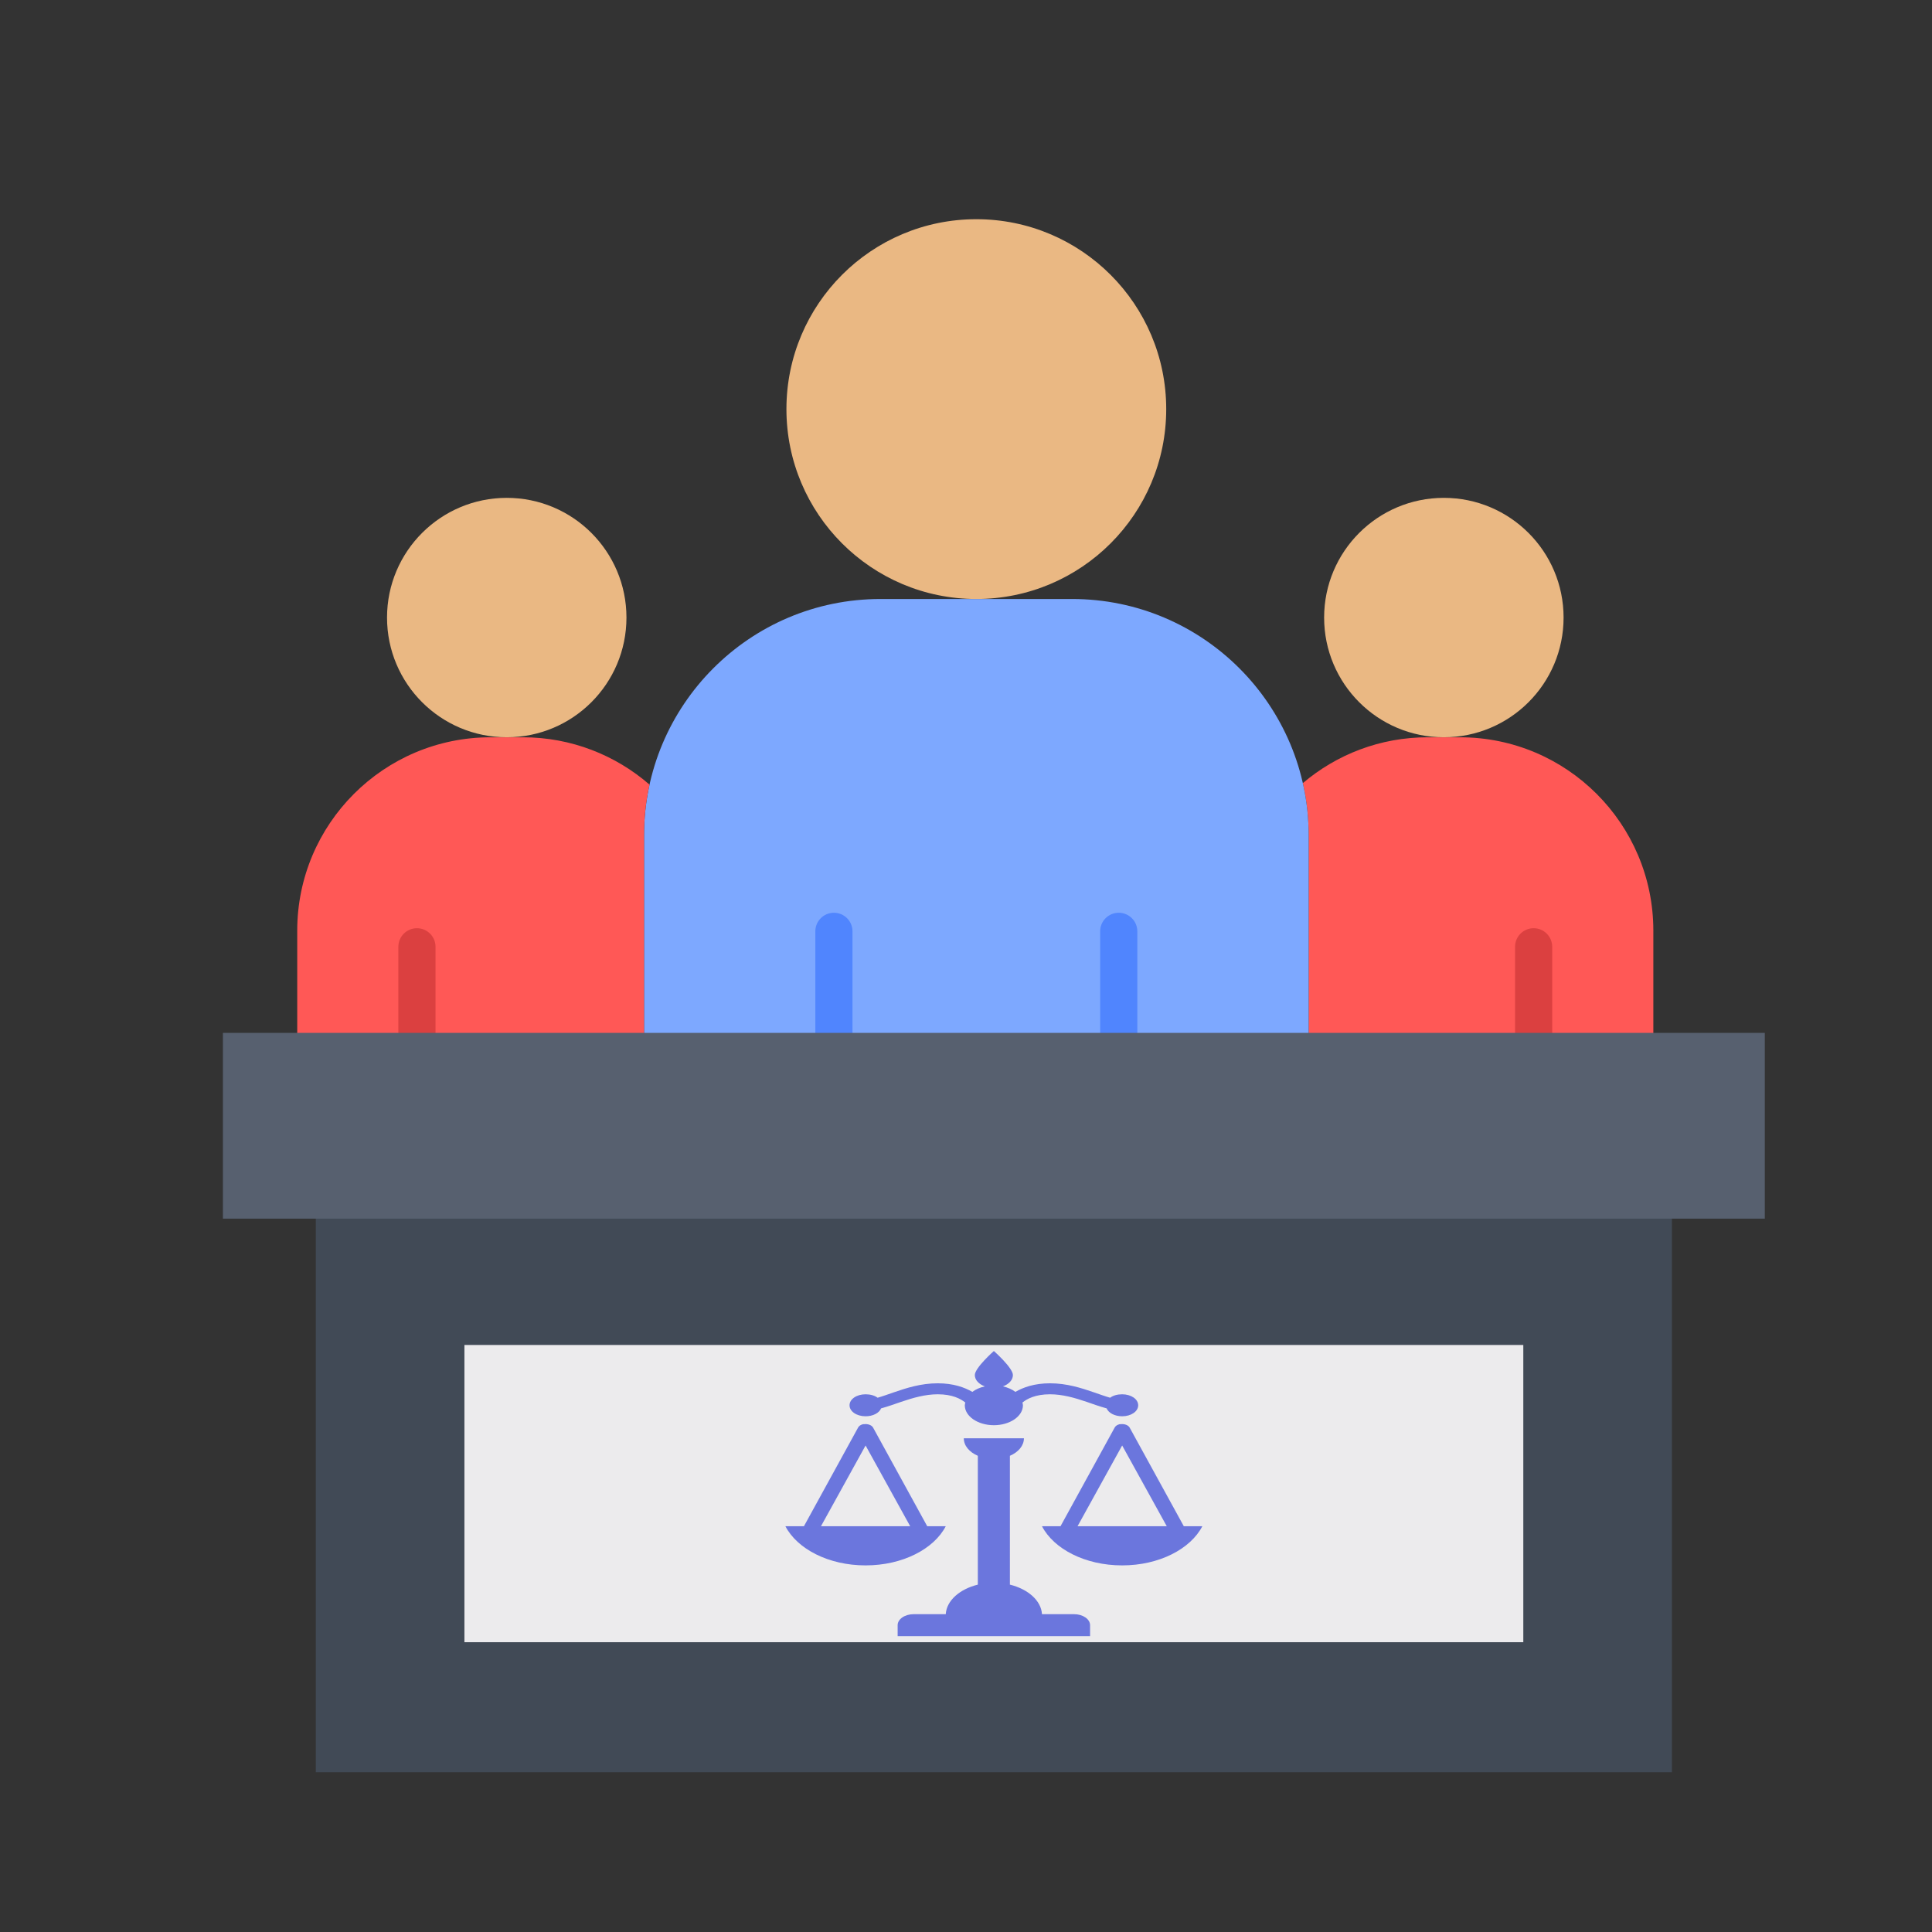 <?xml version="1.0" encoding="utf-8"?>
<!-- Generator: Adobe Illustrator 16.0.0, SVG Export Plug-In . SVG Version: 6.00 Build 0)  -->
<!DOCTYPE svg PUBLIC "-//W3C//DTD SVG 1.1//EN" "http://www.w3.org/Graphics/SVG/1.1/DTD/svg11.dtd">
<svg version="1.1" xmlns="http://www.w3.org/2000/svg" xmlns:xlink="http://www.w3.org/1999/xlink" x="0px" y="0px" width="512px"
	 height="512px" viewBox="0 0 512 512" enable-background="new 0 0 512 512" xml:space="preserve">
<rect x="0" y="0" width="512" height="512" fill="#333333" stroke="none"/>
<g id="Livello_1">
	<path fill="#414A56" d="M443.077,321.969v147.692H83.692V321.969H443.077z"/>
	<rect x="123.077" y="356.431" fill="#ECEBED" width="280.615" height="78.77"/>
	<path fill="#FF5856" d="M406.428,274.707h-59.617V221.43c0-4.775-0.532-9.423-1.546-13.893c8.931-7.582,20.48-12.15,33.102-12.15
		h4.264h4.274c28.308,0,51.249,22.951,51.249,51.259v28.061H406.428z"/>
	<path fill="#7DA8FF" d="M220.997,274.707h-50.323V221.43c0-34.465,27.912-62.69,62.681-62.69c16.154,0,34.61,0,50.768,0
		c34.612,0,62.69,28.067,62.69,62.69v53.277h-50.335H220.997z"/>
	<path fill="#FF5856" d="M110.494,274.707H78.769v-28.061c0-28.308,22.951-51.259,51.249-51.259h4.273h4.273
		c12.849,0,24.576,4.746,33.565,12.544c-0.955,4.352-1.457,8.861-1.457,13.499v53.277H110.494z"/>
	<path fill="#5085FE" d="M220.997,279.631c-2.719,0-4.923-2.203-4.923-4.924v-27.894c0-2.718,2.204-4.923,4.923-4.923
		s4.923,2.205,4.923,4.923v27.894C225.92,277.428,223.716,279.631,220.997,279.631z"/>
	<path fill="#5085FE" d="M296.476,279.631c-2.718,0-4.923-2.203-4.923-4.924v-27.894c0-2.718,2.205-4.923,4.923-4.923
		c2.72,0,4.924,2.205,4.924,4.923v27.894C301.4,277.428,299.196,279.631,296.476,279.631z"/>
	<path fill="#DB4040" d="M406.428,279.631c-2.718,0-4.923-2.203-4.923-4.924V250.91c0-2.719,2.205-4.923,4.923-4.923
		c2.72,0,4.924,2.205,4.924,4.923v23.797C411.352,277.428,409.148,279.631,406.428,279.631z"/>
	<path fill="#DB4040" d="M110.494,279.631c-2.719,0-4.924-2.203-4.924-4.924V250.91c0-2.719,2.205-4.923,4.924-4.923
		c2.718,0,4.923,2.205,4.923,4.923v23.797C115.417,277.428,113.212,279.631,110.494,279.631z"/>
	<path fill="#57606F" d="M467.692,273.723v49.231c-18.8,0-395.909,0-408.615,0v-49.231
		C171.212,273.723,341.066,273.723,467.692,273.723z"/>
	<path fill="#EAB883" d="M382.631,131.938c17.527,0,31.734,14.208,31.734,31.724c0,17.526-14.208,31.725-31.734,31.725
		c-17.516,0-31.724-14.198-31.724-31.725C350.908,146.146,365.115,131.938,382.631,131.938z"/>
	<circle fill="#EAB883" cx="258.736" cy="108.416" r="50.324"/>
	<path fill="#EAB883" d="M134.292,131.938c17.526,0,31.725,14.208,31.725,31.724c0,17.526-14.198,31.725-31.725,31.725
		c-17.517,0-31.725-14.198-31.725-31.725C102.567,146.146,116.775,131.938,134.292,131.938z"/>
</g>
<g id="Livello_2">
	<path fill="#6B76DD" d="M263.385,358.03c0,0-5.047,4.461-5.047,6.373c0,1.31,1.08,2.425,2.656,3.005
		c-1.295,0.284-2.424,0.785-3.32,1.457c-2.042-1.195-5.029-2.276-9.163-2.276c-4.465,0-8.3,1.252-11.554,2.367
		c-1.627,0.558-3.088,1.093-4.383,1.457c-0.78-0.592-1.942-0.911-3.187-0.911c-2.374,0-4.25,1.286-4.25,2.914
		c0,1.627,1.876,2.913,4.25,2.913c1.959,0,3.602-0.864,4.117-2.094c1.776-0.479,3.52-1.115,5.312-1.73
		c3.138-1.069,6.392-2.003,9.695-2.003c3.852,0,6.06,1.184,7.305,2.186c-0.05,0.239-0.133,0.489-0.133,0.729
		c0,2.913,3.453,5.28,7.703,5.28s7.703-2.367,7.703-5.28c0-0.239-0.084-0.489-0.133-0.729c1.245-1.002,3.453-2.186,7.305-2.186
		c3.303,0,6.557,0.934,9.694,2.003c1.793,0.615,3.536,1.252,5.312,1.73c0.516,1.229,2.158,2.094,4.117,2.094
		c2.375,0,4.25-1.286,4.25-2.913c0-1.628-1.875-2.914-4.25-2.914c-1.244,0-2.406,0.319-3.188,0.911
		c-1.295-0.364-2.756-0.899-4.383-1.457c-3.253-1.115-7.088-2.367-11.553-2.367c-4.135,0-7.122,1.081-9.164,2.276
		c-0.896-0.672-2.025-1.173-3.32-1.457c1.577-0.58,2.656-1.695,2.656-3.005C268.431,362.491,263.385,358.03,263.385,358.03z
		 M228.723,377.424c-0.631,0.147-1.112,0.478-1.328,0.91l-14.343,26.131h-4.914c3.121,6.009,11.405,10.379,21.249,10.379
		c9.844,0,18.128-4.37,21.249-10.379h-4.914l-14.343-26.131c-0.365-0.66-1.378-1.047-2.39-0.91
		C228.906,377.424,228.806,377.424,228.723,377.424z M296.719,377.424c-0.631,0.147-1.111,0.478-1.328,0.91l-14.342,26.131h-4.914
		c3.121,6.009,11.404,10.379,21.248,10.379s18.129-4.37,21.249-10.379h-4.913l-14.344-26.131c-0.365-0.66-1.377-1.047-2.391-0.91
		C296.902,377.424,296.802,377.424,296.719,377.424z M255.416,381.156c0,1.958,1.46,3.676,3.718,4.644v34.143
		c-4.764,1.172-8.283,4.2-8.499,7.83h-8.5c-2.341,0-4.25,1.309-4.25,2.914v2.913h50.997v-2.913c0-1.605-1.909-2.914-4.25-2.914
		h-8.499c-0.217-3.63-3.736-6.658-8.5-7.83V385.8c2.258-0.968,3.719-2.686,3.719-4.644H255.416z M229.387,383.068l11.819,21.396
		h-23.639L229.387,383.068z M297.383,383.068l11.82,21.396h-23.64L297.383,383.068z"/>
</g>
</svg>
